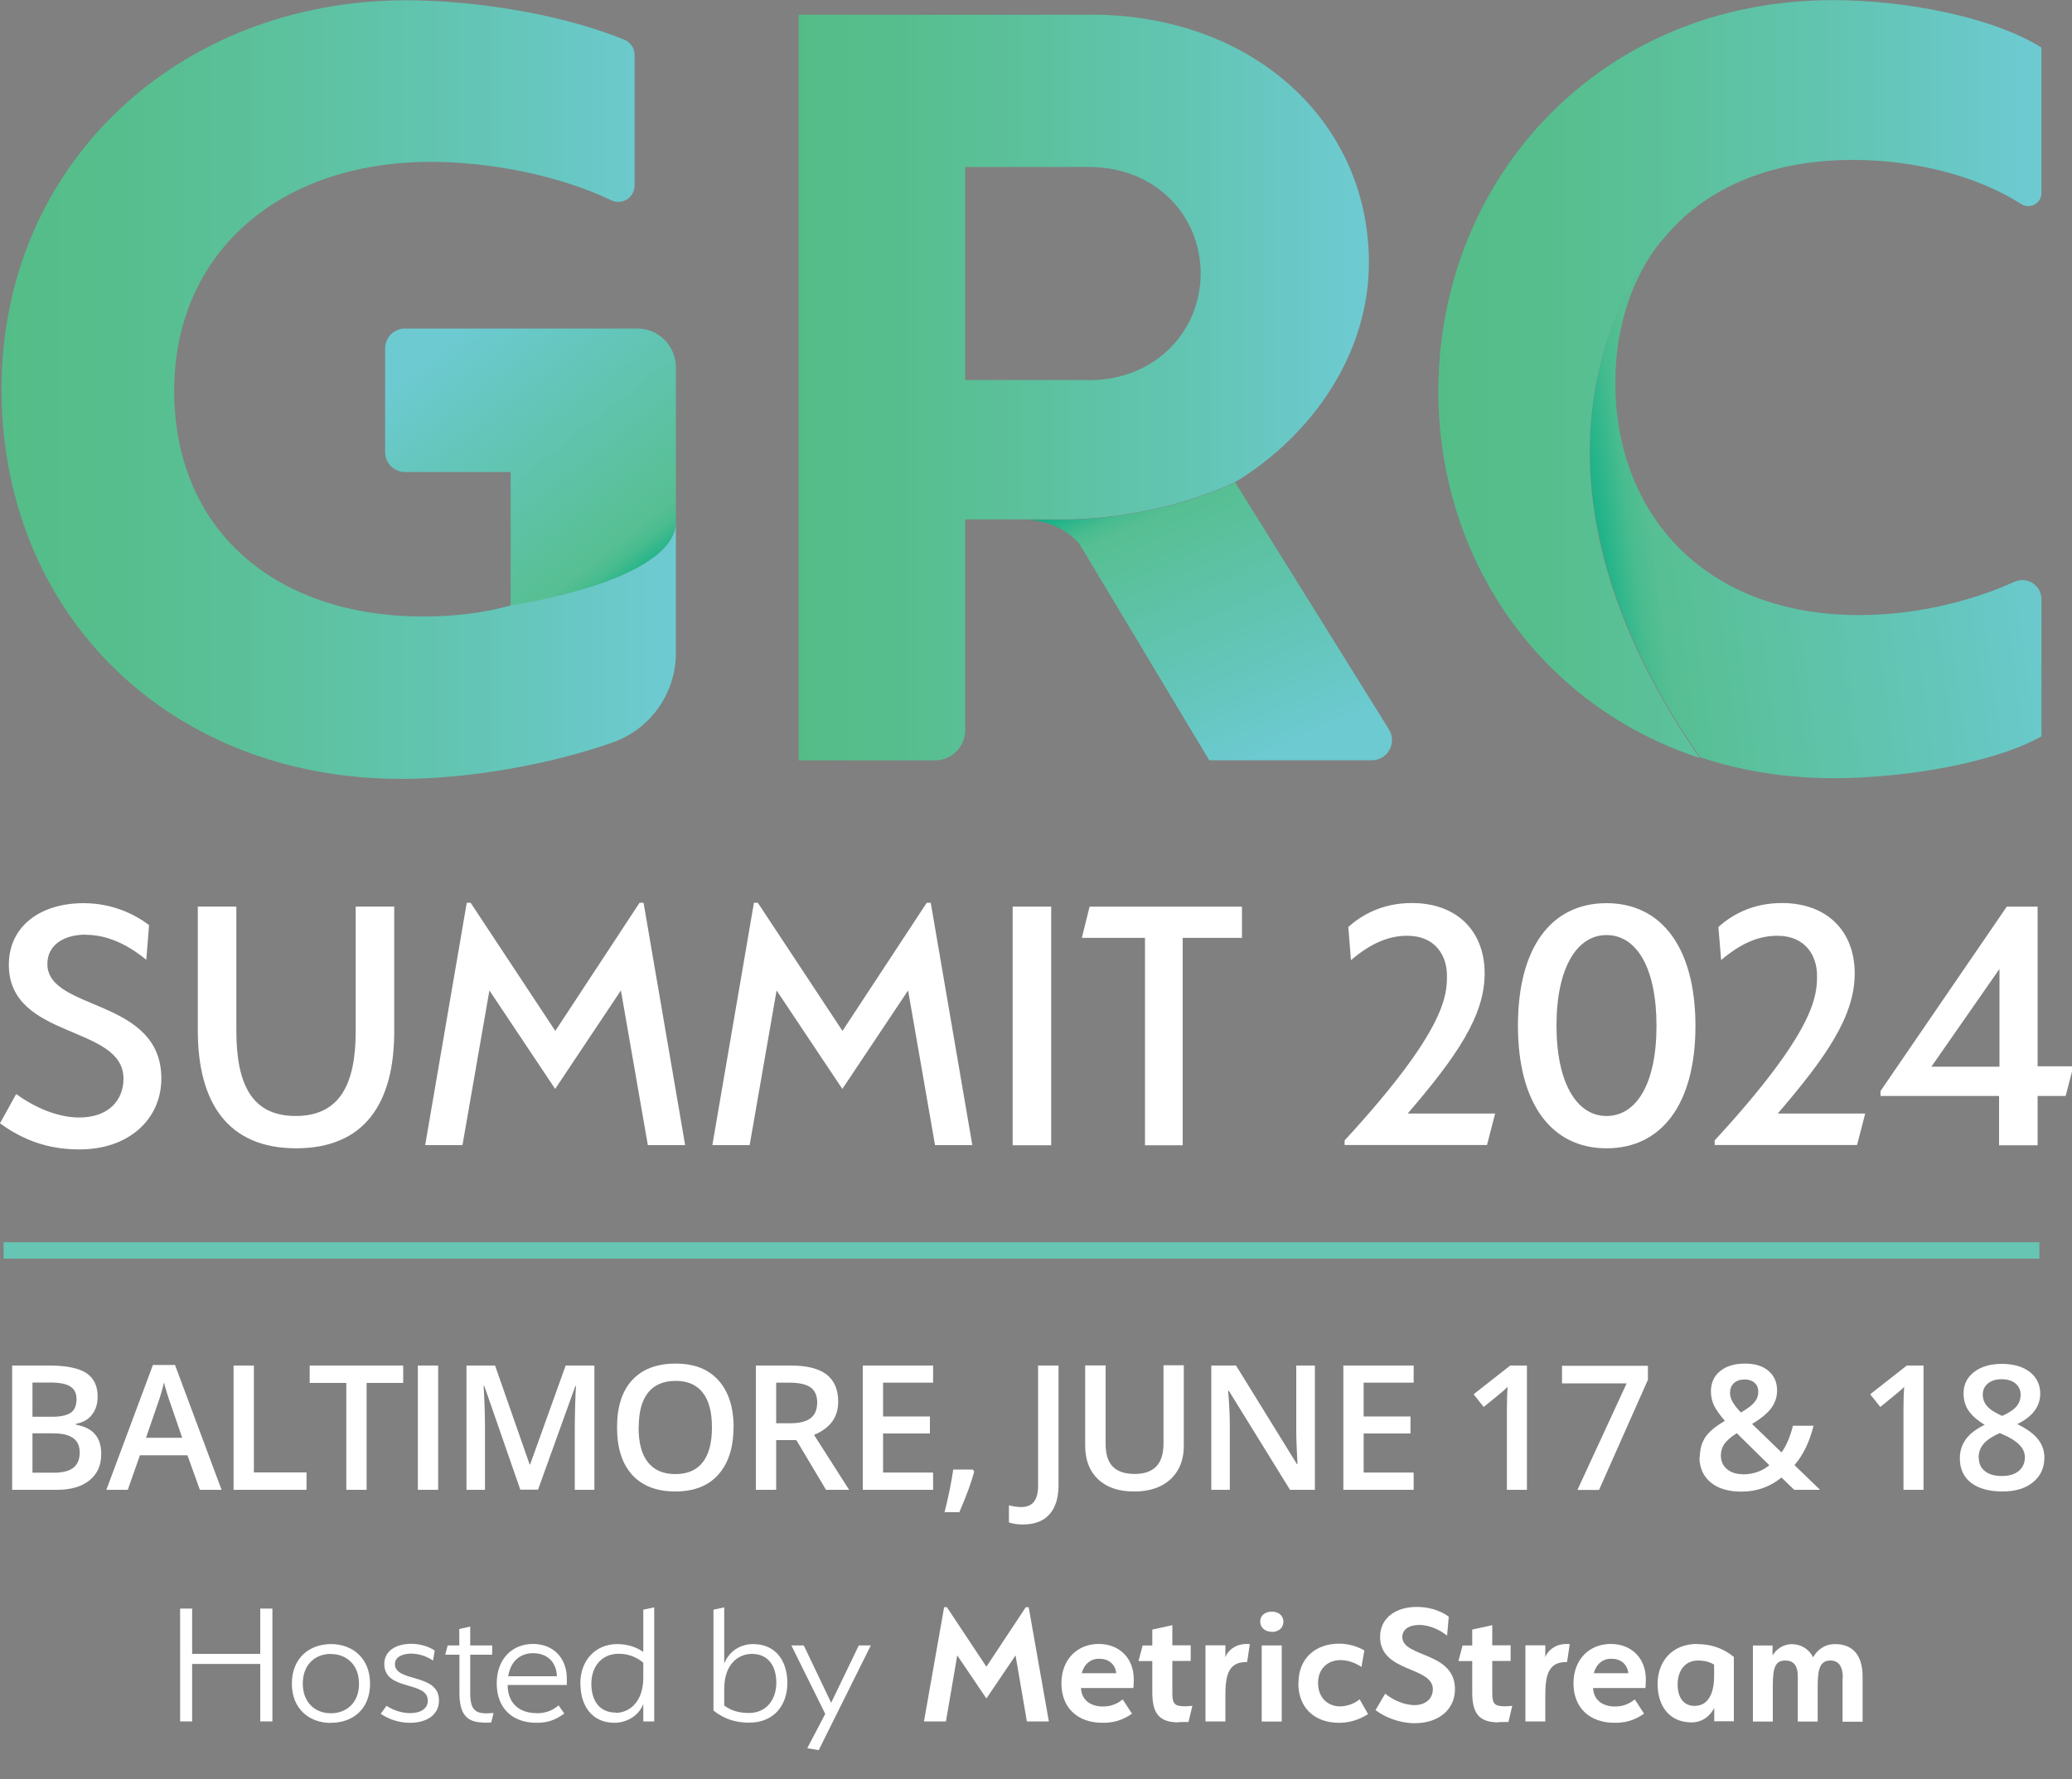<?xml version="1.0" encoding="UTF-8"?><svg id="Layer_1" xmlns="http://www.w3.org/2000/svg" xmlns:xlink="http://www.w3.org/1999/xlink" viewBox="0 0 150 128.84"><rect x="0" y="0" width="150" height="128.84" fill="#808080" stroke="none"/><defs><style>.cls-1{fill:url(#linear-gradient);}.cls-1,.cls-2,.cls-3,.cls-4,.cls-5,.cls-6,.cls-7,.cls-8{stroke-width:0px;}.cls-2{fill:url(#linear-gradient-4);}.cls-3{fill:url(#linear-gradient-2);}.cls-4{fill:url(#linear-gradient-3);}.cls-5{fill:url(#linear-gradient-5);}.cls-6{fill:url(#linear-gradient-6);}.cls-7{fill:#fff;}.cls-8{fill:#66c5b3;}</style><linearGradient id="linear-gradient" x1="29.57" y1="-2096.07" x2="53.44" y2="-2126.77" gradientTransform="translate(0 -2078) scale(1 -1)" gradientUnits="userSpaceOnUse"><stop offset=".19" stop-color="#6ccad0"/><stop offset=".35" stop-color="#64c6bb"/><stop offset=".67" stop-color="#57bf93"/><stop offset=".7" stop-color="#48bc8f"/><stop offset=".76" stop-color="#0aae85"/><stop offset=".85" stop-color="#0d786e"/><stop offset=".95" stop-color="#112a47"/><stop offset="1" stop-color="#1b0f32"/></linearGradient><linearGradient id="linear-gradient-2" x1="179.63" y1="-2107.93" x2="99.51" y2="-2118.62" gradientTransform="translate(0 -2078) scale(1 -1)" gradientUnits="userSpaceOnUse"><stop offset=".4" stop-color="#6ccad0"/><stop offset=".51" stop-color="#64c6bb"/><stop offset=".75" stop-color="#57bf93"/><stop offset=".77" stop-color="#48bc8f"/><stop offset=".81" stop-color="#0aae85"/><stop offset=".87" stop-color="#0d786e"/><stop offset=".94" stop-color="#112a47"/><stop offset=".97" stop-color="#1b0f32"/></linearGradient><linearGradient id="linear-gradient-3" x1="104.13" y1="-2105.44" x2="147.79" y2="-2105.44" gradientTransform="translate(0 -2078) scale(1 -1)" gradientUnits="userSpaceOnUse"><stop offset="0" stop-color="#54bd87"/><stop offset=".17" stop-color="#56be8d"/><stop offset=".41" stop-color="#5cc19d"/><stop offset=".7" stop-color="#63c5b5"/><stop offset=".97" stop-color="#6dcad0"/></linearGradient><linearGradient id="linear-gradient-4" x1=".11" y1="-2106.21" x2="48.94" y2="-2106.21" xlink:href="#linear-gradient-3"/><linearGradient id="linear-gradient-5" x1="57.82" y1="-2106.06" x2="99.1" y2="-2106.06" xlink:href="#linear-gradient-3"/><linearGradient id="linear-gradient-6" x1="94.42" y1="-2139.26" x2="78.84" y2="-2103.65" xlink:href="#linear-gradient"/></defs><path class="cls-1" d="M48.93,26.61v11.28c-.28,4.3-11.96,5.97-11.96,5.97v-9.68h-7.65c-.81,0-1.44-.65-1.44-1.44v-7.51c0-.81.65-1.44,1.44-1.44h16.75c1.58-.04,2.86,1.24,2.86,2.82h0Z"/><path class="cls-3" d="M147.79,43.37v9.95c-3.51,1.97-10.03,3.03-15.04,3.03-3.47,0-6.72-.53-9.68-1.52-15.57-22.53-3.67-36.47-2.7-37.53-2.27,2.8-3.43,6.43-3.43,10.43,0,9.28,6.25,16.81,17.66,16.81,3.88,0,7.92-.91,11.25-2.42.91-.39,1.93.26,1.93,1.24h0Z"/><path class="cls-4" d="M147.79,3.43v10.55c0,.75-.83,1.2-1.48.79-3.13-2.01-7.63-3.19-12.18-3.19-6.25,0-10.86,2.21-13.72,5.72l-.06.06c-.97,1.06-12.87,15,2.7,37.53-11.59-3.8-18.92-14.41-18.92-26.57,0-15.35,11.65-28.31,28.54-28.31,5.16,0,11.49,1.18,15.12,3.43h0Z"/><path class="cls-2" d="M48.93,37.89v9.4c0,2.9-1.83,5.5-4.57,6.47-4.53,1.6-10.39,2.64-15.33,2.64C12.29,56.4.11,44.51.11,28.17S12.98.02,29.42.02c4.47,0,10.86.85,15.79,2.86.43.18.73.61.73,1.08v9.48c0,.87-.91,1.44-1.69,1.06-3.88-1.85-8.89-2.78-13.05-2.78-11.1,0-18.59,6.68-18.59,16.58s7.1,16.34,18.06,16.34c2.07,0,4.28-.22,6.33-.81-.02,0,11.67-1.66,11.94-5.95h0Z"/><path class="cls-5" d="M78.95,1.07h-21.13v53.99h9.88c1.18,0,2.17-.97,2.17-2.17v-15.28h7.21s6.21.14,12.34-2.7c5.7-3.47,9.68-9.4,9.68-15.89,0-10.23-8.42-17.96-20.14-17.96h0ZM78.82,27.52h-8.95v-15.43h8.95c4.87,0,8.1,3.55,8.1,7.71s-3.25,7.73-8.1,7.73Z"/><path class="cls-6" d="M100.56,52.83l-11.14-17.9c-6.13,2.84-12.34,2.7-12.34,2.7h-2.84c.61.02,2.56.18,3.9,1.75l9.4,15.67h11.79c1.12,0,1.83-1.26,1.22-2.23h0Z"/><path class="cls-7" d="M6.19,67.68c-1.5,0-2.76.7-2.76,2.12,0,3.45,8.25,2.42,8.25,8.3,0,2.93-2.34,5.13-5.91,5.13-1.73,0-3.68-.36-5.77-1.89l1.17-2.12c1.34.98,3.01,1.7,4.57,1.7,2.09,0,3.2-1.23,3.2-2.81,0-3.93-8.3-2.81-8.3-8.25,0-2.79,2.28-4.46,5.41-4.46,2.09,0,3.73.81,4.74,1.59l-.2,2.51c-1.53-1.25-2.98-1.81-4.4-1.81Z"/><path class="cls-7" d="M21.43,83.15c-4.9,0-7.11-3.26-7.11-8.53v-8.97h2.79v8.97c0,3.93,1.14,6.19,4.29,6.19s4.35-2.23,4.35-6.13v-9.03h2.79v9.03c0,5.24-2.17,8.47-7.11,8.47Z"/><path class="cls-7" d="M46.28,65.37h.31l3.01,17.55h-2.7l-1.95-11.2-4.76,7.13-4.76-7.13-1.95,11.2h-2.7l3.01-17.55h.28l6.13,9.28,6.1-9.28Z"/><path class="cls-7" d="M67.07,65.37h.31l3.01,17.55h-2.7l-1.95-11.2-4.76,7.13-4.76-7.13-1.95,11.2h-2.7l3.01-17.55h.28l6.13,9.28,6.1-9.28Z"/><path class="cls-7" d="M73.31,65.65h2.79v17.28h-2.79v-17.28Z"/><path class="cls-7" d="M85.62,82.93h-2.73v-15.02h-4.57l.56-2.26h11.03v2.26h-4.29v15.02Z"/><path class="cls-7" d="M97.8,69.52l-.19-2.4c.95-.84,2.42-1.73,4.6-1.73,3.26,0,5.27,2.03,5.27,5.1s-2.03,6.02-5.57,10.14h6.33l-.59,2.28h-10.31v-.33c7.41-8.05,7.41-10.56,7.41-11.95s-.81-2.87-2.87-2.87c-1.31,0-2.59.5-4.07,1.76Z"/><path class="cls-7" d="M116.3,83.15c-3.98,0-6.41-3.23-6.41-8.89s2.42-8.86,6.41-8.86,6.44,3.23,6.44,8.89-2.45,8.86-6.44,8.86ZM116.3,67.71c-2.17,0-3.62,2.42-3.62,6.55s1.45,6.55,3.62,6.55,3.62-2.34,3.62-6.52-1.42-6.58-3.62-6.58Z"/><path class="cls-7" d="M124.6,69.52l-.2-2.4c.95-.84,2.42-1.73,4.6-1.73,3.26,0,5.27,2.03,5.27,5.1s-2.03,6.02-5.57,10.14h6.33l-.59,2.28h-10.31v-.33c7.41-8.05,7.41-10.56,7.41-11.95s-.81-2.87-2.87-2.87c-1.31,0-2.59.5-4.07,1.76Z"/><path class="cls-7" d="M147.51,82.93h-2.79v-3.57h-8.58v-.36l9.14-13.35h2.23v11.56h2.59l-.56,2.15h-2.03v3.57ZM139.82,77.24h4.93v-7.08l-4.93,7.08Z"/><path class="cls-7" d="M18.84,120.49h-4.93v4.16h-.87v-8.17h.87v3.28h4.93v-3.28h.88v8.17h-.88v-4.16Z"/><path class="cls-7" d="M23.96,124.76c-1.57,0-2.83-1.01-2.83-2.85s1.26-2.86,2.83-2.86,2.83,1.03,2.83,2.87-1.25,2.83-2.83,2.83h0ZM23.95,119.76c-1.12,0-2.03.76-2.03,2.15s.91,2.15,2.03,2.15,2.04-.75,2.04-2.13-.9-2.16-2.04-2.16h0Z"/><path class="cls-7" d="M31.34,120.24c-.49-.34-1.09-.5-1.58-.5-.54,0-1.17.2-1.17.76,0,1.34,3.19.63,3.19,2.63,0,1.05-.9,1.62-2.09,1.62-.57,0-1.33-.12-2.13-.65.14-.2.4-.55.42-.58.57.38,1.23.53,1.69.53.79,0,1.3-.32,1.3-.91,0-1.45-3.15-.67-3.15-2.65,0-1,.93-1.46,1.95-1.46.66,0,1.33.22,1.7.49l-.12.71h0Z"/><path class="cls-7" d="M34.96,124.73c-1.2-.03-1.7-.63-1.7-2.16v-2.75h-1.03l.18-.67h.84v-1.19l.79-.18v1.37h1.59v.67h-1.59v2.77c0,1.37.46,1.56,1.69,1.45l-.17.69c-.21.01-.42.01-.61.01h0Z"/><path class="cls-7" d="M38.85,124.06c.73,0,1.2-.25,1.59-.57l.41.59c-.7.51-1.26.67-2,.67-1.8,0-2.89-1.09-2.89-2.86s1.13-2.85,2.62-2.85c1.4,0,2.36.91,2.45,2.31.01.25.01.55,0,.66h-4.28c0,1.32.84,2.04,2.09,2.04h0ZM36.79,121.38h3.53c-.05-1.12-.79-1.67-1.73-1.67s-1.63.59-1.8,1.67h0Z"/><path class="cls-7" d="M42.01,121.91c0-1.59,1.01-2.86,2.69-2.86.91,0,1.59.36,1.87.57v-3.06l.79-.17v8.26h-.79v-1.26c-.38.97-1.34,1.36-2.09,1.36-1.62,0-2.46-1.23-2.46-2.83ZM44.58,124.03c.86,0,1.99-.66,1.99-2.56v-1.07c-.34-.29-.93-.65-1.78-.65-1.26,0-1.98.96-1.98,2.17s.58,2.09,1.76,2.09h0Z"/><path class="cls-7" d="M54.23,124.74c-1.4,0-2.19-.57-2.58-.88v-7.3l.78-.17v4.07c.4-1.01,1.3-1.41,2.09-1.41,1.63,0,2.48,1.21,2.48,2.82s-.97,2.87-2.77,2.87h0ZM54.42,119.76c-.88,0-1.99.65-1.99,2.54v1.2c.37.28.91.54,1.78.54,1.29,0,1.99-.99,1.99-2.19s-.57-2.09-1.78-2.09Z"/><path class="cls-7" d="M59.74,124.1l-2.45-4.95h.9l1.98,4.15,2-4.15h.87l-3.77,7.58-.83-.14,1.3-2.48h0Z"/><path class="cls-7" d="M74.26,116.38h.21l1.46,8.27h-1.59l-.82-4.78-2.11,3.12-2.11-3.12-.82,4.78h-1.59l1.46-8.27h.2l2.86,4.31,2.85-4.31h0Z"/><path class="cls-7" d="M79.84,123.57c.7,0,1.11-.26,1.44-.51l.67,1.03c-.76.53-1.42.66-2.13.66-1.84,0-2.98-1.11-2.98-2.86s1.17-2.85,2.7-2.85c1.42,0,2.54.95,2.54,2.58,0,.29-.03.61-.03.61h-3.79c.03.9.73,1.34,1.58,1.34h0ZM78.31,121.16h2.5c-.08-.69-.58-1.05-1.24-1.05-.61,0-1.08.38-1.26,1.05h0Z"/><path class="cls-7" d="M85.33,124.72c-1.42,0-1.91-.66-1.91-2.16v-2.28h-1l.3-1.13h.7v-1.15l1.45-.32v1.46h1.33v1.13h-1.33v2.31c0,.59.09.86.45.93.29.07.62.05,1,.01l-.28,1.17c-.13,0-.36.01-.71.01h0Z"/><path class="cls-7" d="M88.71,122.82v1.83h-1.44v-5.51h1.44v.87c.12-.42.66-.93,1.4-.96.13-.01.24-.01.37,0-.05.26-.14,1.04-.2,1.3-1.38-.03-1.57,1-1.57,2.46h0Z"/><path class="cls-7" d="M92.07,118.16c-.46,0-.84-.28-.84-.75,0-.45.38-.71.84-.71s.84.26.84.73-.37.74-.84.74ZM91.34,119.15h1.45v5.51h-1.45v-5.51Z"/><path class="cls-7" d="M94,121.88c0-1.82,1.25-2.86,2.94-2.86,1.04,0,1.75.45,1.83.49l-.21,1.2s-.65-.5-1.52-.5-1.62.57-1.62,1.66.73,1.69,1.59,1.69c.82,0,1.37-.47,1.42-.51l.61,1.07c-.73.46-1.42.63-2.11.63-1.71,0-2.94-1.04-2.94-2.86h0Z"/><path class="cls-7" d="M102.68,117.67c-.62,0-1.16.29-1.16.86,0,1.52,3.81,1.03,3.81,3.79,0,1.41-1.11,2.46-2.92,2.46-1.07,0-2.15-.42-2.83-.95l.7-1.19c.43.37,1.3.83,2.12.83s1.33-.49,1.33-1.15c0-1.67-3.82-1.19-3.82-3.79,0-1.36,1.12-2.17,2.65-2.17,1.19,0,1.99.45,2.32.71l-.12,1.37c-.5-.41-1.26-.78-2.07-.78h0Z"/><path class="cls-7" d="M108.49,124.72c-1.42,0-1.91-.66-1.91-2.16v-2.28h-1l.3-1.13h.7v-1.15l1.45-.32v1.46h1.33v1.13h-1.33v2.31c0,.59.09.86.45.93.29.07.62.05,1,.01l-.28,1.17c-.13,0-.36.01-.71.01h0Z"/><path class="cls-7" d="M111.87,122.82v1.83h-1.44v-5.51h1.44v.87c.12-.42.66-.93,1.4-.96.13-.01.24-.01.37,0-.05.26-.14,1.04-.2,1.3-1.38-.03-1.57,1-1.57,2.46h0Z"/><path class="cls-7" d="M116.91,123.57c.7,0,1.11-.26,1.44-.51l.67,1.03c-.76.53-1.42.66-2.13.66-1.84,0-2.98-1.11-2.98-2.86s1.17-2.85,2.7-2.85c1.42,0,2.54.95,2.54,2.58,0,.29-.03.61-.03.61h-3.79c.03.9.73,1.34,1.58,1.34h0ZM115.38,121.16h2.5c-.08-.69-.58-1.05-1.24-1.05-.61,0-1.08.38-1.26,1.05h0Z"/><path class="cls-7" d="M122.87,119.05c1.57,0,2.45.78,2.65.93v4.66h-1.42v-.96c-.22.41-.71,1.04-1.65,1.04-1.57,0-2.45-1.16-2.45-2.78s1.03-2.9,2.87-2.9h0ZM122.72,123.52c.84,0,1.37-.76,1.37-2.12v-.86c-.14-.09-.51-.3-1.16-.3-.99,0-1.48.79-1.48,1.73,0,.87.37,1.56,1.26,1.56h0Z"/><path class="cls-7" d="M133.41,121.49c0-.8-.29-1.25-.9-1.25-.79,0-.92.71-.92,1.86v2.56h-1.44v-3.26c0-.82-.32-1.16-.91-1.16-.73,0-.9.53-.9,1.86v2.56h-1.44v-5.51h1.42v.73c.25-.42.66-.75,1.24-.82.71-.05,1.36.28,1.7.95.26-.49.79-.96,1.59-.96,1.16,0,1.99.67,1.99,2.36v3.26h-1.45v-3.16h0Z"/><path class="cls-7" d="M.88,98.88h2.67c1.24,0,2.14.18,2.69.54s.83.93.83,1.71c0,.53-.14.96-.41,1.31-.27.35-.66.57-1.17.66v.06c.63.12,1.1.35,1.39.7.3.35.45.83.45,1.43,0,.81-.28,1.44-.85,1.9-.56.46-1.35.69-2.36.69H.88v-9ZM2.35,102.59h1.42c.62,0,1.07-.1,1.35-.29.28-.19.42-.53.42-.99,0-.42-.15-.73-.46-.92-.31-.19-.79-.28-1.46-.28h-1.27v2.49ZM2.35,103.79v2.85h1.56c.62,0,1.08-.12,1.39-.35.31-.24.47-.61.47-1.12,0-.47-.16-.81-.48-1.04-.32-.23-.81-.34-1.46-.34h-1.49Z"/><path class="cls-7" d="M14.47,107.88l-.9-2.5h-3.44l-.88,2.5h-1.55l3.37-9.04h1.6l3.37,9.04h-1.56ZM13.19,104.11l-.84-2.45c-.06-.16-.15-.42-.26-.78-.11-.35-.18-.61-.22-.78-.11.5-.27,1.06-.49,1.66l-.81,2.35h2.62Z"/><path class="cls-7" d="M16.91,107.88v-9h1.47v7.74h3.81v1.26h-5.28Z"/><path class="cls-7" d="M26.54,107.88h-1.47v-7.74h-2.65v-1.26h6.77v1.26h-2.65v7.74Z"/><path class="cls-7" d="M30.25,107.88v-9h1.47v9h-1.47Z"/><path class="cls-7" d="M37.67,107.88l-2.61-7.52h-.05c.07,1.12.1,2.16.1,3.14v4.38h-1.34v-9h2.07l2.5,7.16h.04l2.57-7.16h2.08v9h-1.42v-4.45c0-.45.01-1.03.03-1.75.02-.72.04-1.15.06-1.31h-.05l-2.7,7.5h-1.3Z"/><path class="cls-7" d="M53.1,103.36c0,1.47-.37,2.6-1.1,3.42s-1.77,1.22-3.11,1.22-2.4-.4-3.13-1.21c-.73-.81-1.09-1.95-1.09-3.44s.37-2.63,1.1-3.42,1.78-1.19,3.14-1.19,2.37.4,3.1,1.21c.73.81,1.1,1.95,1.1,3.42ZM46.23,103.36c0,1.11.22,1.95.67,2.52.45.57,1.11.86,1.99.86s1.53-.28,1.98-.85c.45-.57.67-1.41.67-2.53s-.22-1.94-.66-2.51c-.44-.57-1.1-.86-1.97-.86s-1.55.29-2,.86c-.45.57-.67,1.41-.67,2.51Z"/><path class="cls-7" d="M56.19,104.28v3.6h-1.47v-9h2.54c1.16,0,2.02.22,2.58.65.56.44.84,1.09.84,1.97,0,1.12-.58,1.92-1.75,2.4l2.54,3.98h-1.67l-2.15-3.6h-1.45ZM56.19,103.06h1.02c.69,0,1.18-.13,1.49-.38.31-.25.46-.63.46-1.13s-.17-.87-.5-1.1c-.33-.22-.83-.33-1.5-.33h-.97v2.94Z"/><path class="cls-7" d="M67.55,107.88h-5.09v-9h5.09v1.24h-3.62v2.45h3.39v1.23h-3.39v2.83h3.62v1.25Z"/><path class="cls-7" d="M70.53,106.55c-.2.76-.56,1.75-1.08,2.95h-1.07c.28-1.11.49-2.14.63-3.09h1.42l.09.14Z"/><path class="cls-7" d="M74.05,110.39c-.4,0-.74-.05-1.01-.15v-1.24c.34.09.64.13.9.13.8,0,1.21-.51,1.21-1.53v-8.72h1.48v8.67c0,.92-.22,1.62-.66,2.11-.44.49-1.08.73-1.92.73Z"/><path class="cls-7" d="M85.7,98.88v5.82c0,.66-.14,1.25-.43,1.75s-.7.88-1.24,1.15c-.54.27-1.19.4-1.94.4-1.12,0-1.98-.3-2.6-.89s-.93-1.4-.93-2.44v-5.8h1.48v5.69c0,.74.17,1.29.52,1.64.34.35.87.53,1.59.53,1.39,0,2.08-.73,2.08-2.19v-5.68h1.47Z"/><path class="cls-7" d="M95.19,107.88h-1.8l-4.43-7.17h-.05l.03.4c.06.76.09,1.46.09,2.09v4.68h-1.34v-9h1.79l4.41,7.14h.04c0-.09-.02-.44-.05-1.03s-.04-1.06-.04-1.39v-4.72h1.35v9Z"/><path class="cls-7" d="M102.34,107.88h-5.09v-9h5.09v1.24h-3.62v2.45h3.39v1.23h-3.39v2.83h3.62v1.25Z"/><path class="cls-7" d="M110.54,107.88h-1.45v-5.81c0-.69.02-1.24.05-1.65-.09.1-.21.21-.35.33-.14.12-.6.5-1.38,1.13l-.73-.92,2.65-2.08h1.21v9Z"/><path class="cls-7" d="M114.2,107.88l3.56-7.71h-4.68v-1.27h6.22v1.01l-3.54,7.98h-1.56Z"/><path class="cls-7" d="M123.06,105.49c0-.54.13-1.01.39-1.41s.74-.8,1.42-1.19c-.39-.46-.66-.84-.8-1.15s-.21-.64-.21-.98c0-.62.22-1.12.67-1.48.45-.36,1.04-.54,1.79-.54s1.3.18,1.71.53c.41.35.62.82.62,1.42,0,.47-.14.89-.42,1.27s-.74.76-1.39,1.15l2.13,2.06c.33-.44.61-1.08.83-1.93h1.49c-.29,1.17-.75,2.12-1.38,2.85l1.85,1.79h-1.87l-.92-.89c-.42.34-.86.59-1.34.76-.47.17-1,.26-1.57.26-.94,0-1.69-.22-2.22-.67-.54-.45-.81-1.06-.81-1.83ZM126.16,106.76c.75,0,1.39-.22,1.93-.66l-2.36-2.32c-.44.28-.73.54-.9.78-.16.24-.25.52-.25.83,0,.4.14.73.43.98.29.25.67.38,1.15.38ZM125.24,100.82c0,.26.07.5.21.73.14.23.33.47.58.73.46-.26.79-.51.98-.74.19-.23.28-.48.28-.77,0-.27-.09-.48-.27-.64-.18-.16-.42-.24-.71-.24-.32,0-.58.08-.77.25-.19.17-.29.39-.29.67Z"/><path class="cls-7" d="M139.25,107.88h-1.45v-5.81c0-.69.02-1.24.05-1.65-.09.1-.21.21-.35.33-.14.12-.6.5-1.38,1.13l-.73-.92,2.65-2.08h1.21v9Z"/><path class="cls-7" d="M144.92,98.76c.85,0,1.53.2,2.03.59s.75.92.75,1.57c0,.92-.55,1.66-1.66,2.2.71.35,1.21.72,1.51,1.11.3.39.45.83.45,1.31,0,.74-.27,1.34-.82,1.79-.55.45-1.28.67-2.22.67s-1.73-.21-2.27-.63c-.54-.42-.81-1.01-.81-1.78,0-.5.14-.95.42-1.35s.74-.76,1.38-1.07c-.55-.33-.94-.68-1.18-1.04s-.35-.78-.35-1.23c0-.65.26-1.17.77-1.56.51-.39,1.18-.58,2.01-.58ZM143.25,105.54c0,.43.15.76.45.99.3.24.71.35,1.22.35s.94-.12,1.23-.37c.29-.24.44-.58.44-.99,0-.33-.14-.64-.41-.91s-.68-.53-1.23-.76l-.18-.08c-.54.24-.93.5-1.17.78-.24.29-.36.61-.36.98ZM144.91,99.87c-.41,0-.74.1-.99.3s-.38.48-.38.83c0,.21.05.4.14.57.09.17.22.32.39.46.17.14.46.3.87.5.49-.22.84-.45,1.04-.69.2-.24.3-.52.3-.84,0-.35-.13-.62-.38-.83-.25-.2-.59-.3-1.01-.3Z"/><rect class="cls-8" x=".26" y="89.95" width="147.38" height="1.19"/></svg>